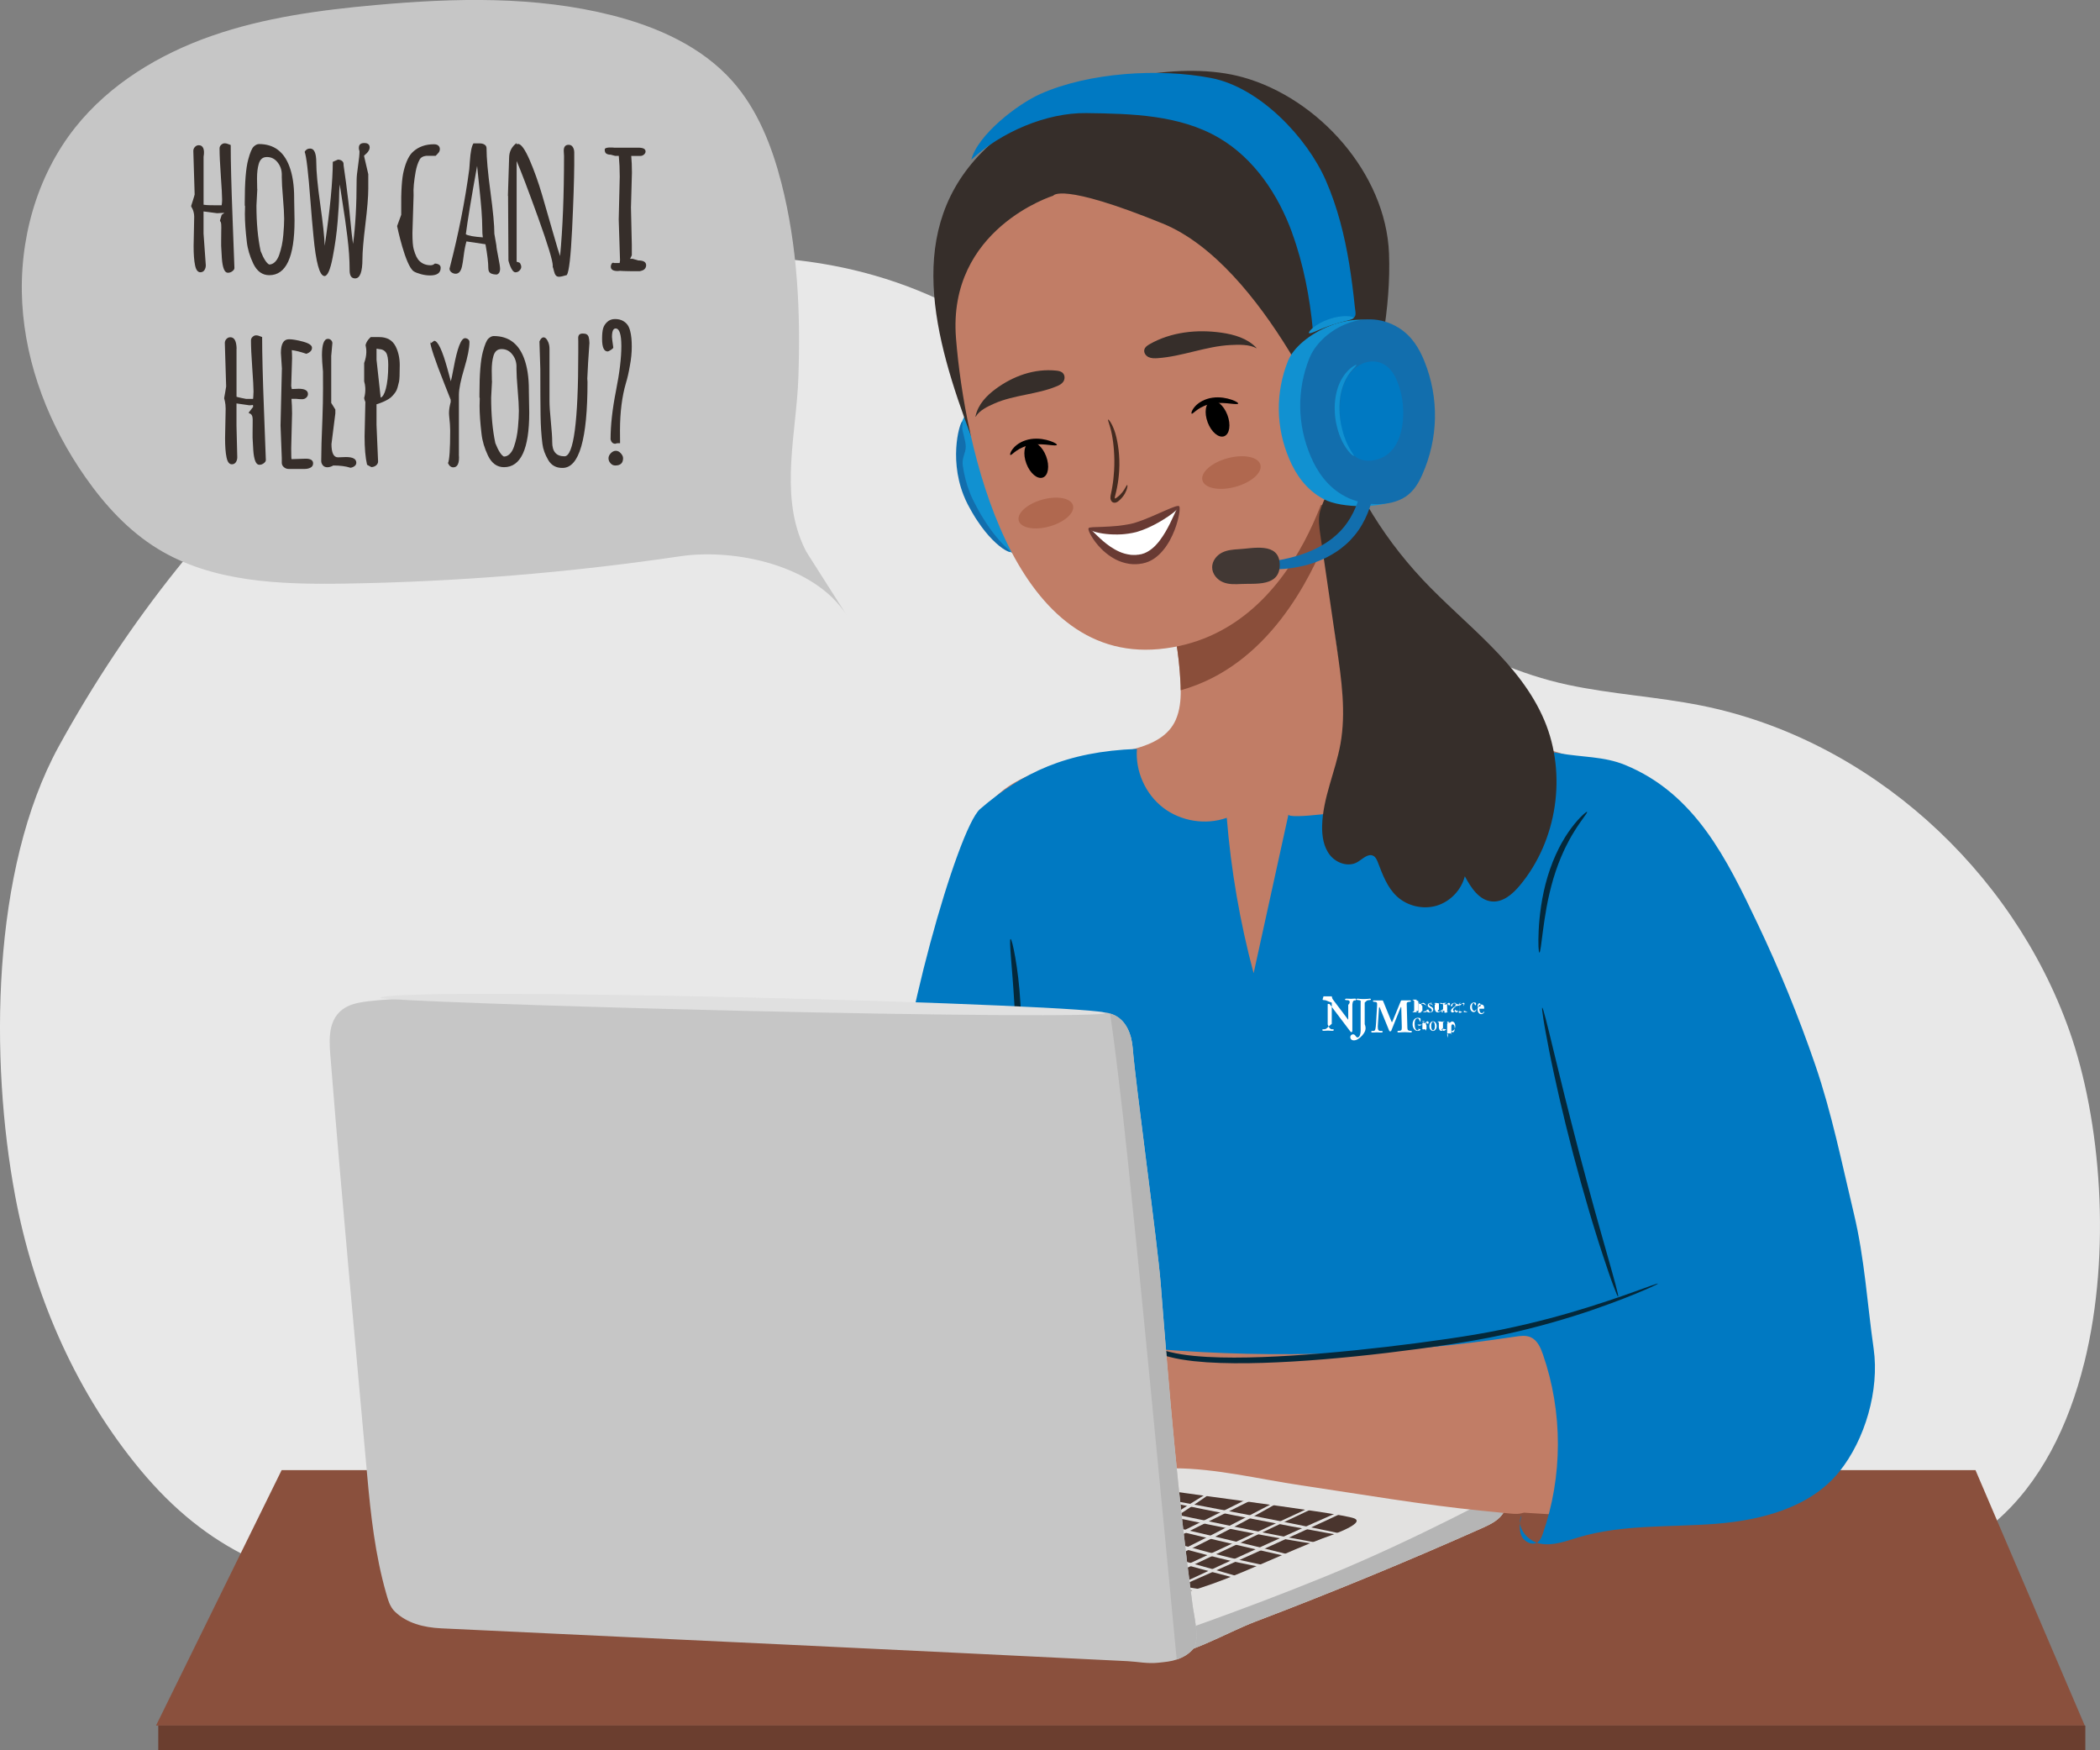 <?xml version="1.0" encoding="UTF-8"?>
<svg id="Layer_2" data-name="Layer 2" xmlns="http://www.w3.org/2000/svg" viewBox="0 0 510 425">
  <rect x="0" y="0" width="510" height="425" fill="#808080" stroke="none"/>
  <defs>
    <style>
      .cls-1 {
        fill: #452b20;
      }

      .cls-2 {
        fill: #fff;
      }

      .cls-3 {
        fill: #e2e1e0;
      }

      .cls-4 {
        fill: #8a503d;
      }

      .cls-5 {
        fill: #0079c2;
      }

      .cls-6 {
        fill: #423834;
      }

      .cls-7 {
        fill: #f2c48f;
      }

      .cls-8 {
        fill: #e0e0e0;
      }

      .cls-9 {
        fill: #8a4e3a;
      }

      .cls-10 {
        fill: #4a352e;
      }

      .cls-11 {
        fill: #5c3a2b;
      }

      .cls-12 {
        fill: #6b3e2f;
      }

      .cls-13 {
        fill: #04283a;
      }

      .cls-14 {
        fill: #1191d1;
      }

      .cls-15 {
        fill: #e8e8e8;
      }

      .cls-16 {
        fill: #b5b5b5;
      }

      .cls-17 {
        fill: #c6c6c6;
      }

      .cls-18 {
        fill: #126ead;
      }

      .cls-19 {
        fill: #693a33;
      }

      .cls-20 {
        fill: #c17d66;
      }

      .cls-21 {
        fill: #b0684f;
      }

      .cls-22 {
        fill: #362e2a;
      }
    </style>
  </defs>
  <g id="Layer_2-2" data-name="Layer 2">
    <g>
      <path class="cls-15" d="m506.19,330.88c6.68-27.02,3.99-59-3.59-80.5-13.85-39.27-48.67-70.92-89.49-79.07-10.71-2.14-21.7-2.74-32.38-5.03-23.32-4.99-42.69-19.83-63-31.26-26.58-14.96-50-36.85-75.22-54.03-50.19-34.19-120.16-17.48-163.51,19.79-26.4,22.7-47.98,49.98-64.71,80.42C-2.14,211.12-2.48,257.45,3.68,290.38c4.37,23.37,14.02,46.03,28.89,64.67,16.1,20.2,34.15,28.86,59.79,31.47,20.1,2.05,39.27,7.24,59.26,10.96,46.53,8.65,94.05,11.4,141.31,9.7,29.04-1.05,58.02-3.77,86.79-7.82,37.45-5.27,74.67-3.72,105-29.94,10.77-9.31,17.65-23.12,21.46-38.55Z"/>
      <polygon class="cls-4" points="506.3 419 37.89 419 68.4 356.97 479.76 356.97 506.3 419"/>
      <g>
        <path class="cls-14" d="m233.06,104.34c-1.23,8.09.83,16.32,5.81,23.32,2.43,3.41,5.74,6.66,10.49,8.19s14.81-.11,18.04-3.35c1.68-1.68-1.34-2.83-.94-4.87,1.82-9.33-.24-18.93-5.82-27.12-1.91-2.8-1.37-6.76-5.09-8.21-9.82-3.83-21.47,5.29-22.49,12.04Z"/>
        <path class="cls-7" d="m238.01,102.85c-1.23,8.09.83,16.32,5.81,23.32,2.43,3.41,5.74,6.66,10.49,8.19s11.17.85,14.4-2.39c1.68-1.68,2.3-3.79,2.7-5.83,1.82-9.33-.24-18.93-5.82-27.12-1.91-2.8-4.37-5.54-8.09-6.99-9.82-3.83-18.47,4.07-19.49,10.82Z"/>
      </g>
      <path class="cls-22" d="m253.32,26.12c13.12-6.92,33.79-11.46,48.52-7.36,18.37,5.11,34.72,23.36,35.49,42.75.52,13.27-2.36,27.17-5.99,39.87-1.32,4.63-4.56,20.54-10.69,21.76-.99.2-2.01.06-3.01-.09-4.35-.68-10.38-4.16-14.56-3.94-3.17.17-7.06,3.77-9.96,5.2-1.23.61-16.29,8.85-17.12,7.74-.74-.99-40.12-26.01-40.12-26.01-8.97-23.94-16.61-50.66,3.53-70,4.1-3.94,8.83-7.24,13.91-9.93Z"/>
      <path class="cls-20" d="m452.87,343.5c-10.21,39.08-115.89,19.83-115.89,19.83l-4.39-14.95c-.51.02-1.01.04-1.52.06-18.75.68-37.5,1.2-56.26,1.56-12.13.23-26,2.2-37.99.32-7-1.1-13-2.54-20.35-2.01-7.79.56-15.48,2.05-23.22,3.07-11.26,1.48-22.62,1.99-33.96,2.49-9.37.41-18.73.83-28.1,1.24,6.09-7.83,17.1-9.26,26.87-10.98,16.8-2.96,33.08-8.54,48.61-15.61,3.68-1.68,7.45-3.54,9.96-6.7,3.2-4.03,3.83-9.46,4.34-14.58,2.44-24.63,4.89-49.26,7.33-73.9,1.36-13.69,3.35-29.48,13.49-39.84,5.22-5.33,14.69-7.71,21.77-9.35,6.88-1.6,18.61-1.72,21.97-9.34.99-2.25,1.24-4.72,1.22-7.19,0-.73-.03-1.45-.07-2.17-.17-3.31-.53-6.61-1.09-9.87-.5-2.92-1.04-6.3.91-8.54.55-.64,1.27-1.11,1.99-1.56,8.06-4.95,14.68-12.27,21.64-18.73l1.61-1.49,9.78-9.09s.1,2.42.3,6.18c0,.13.02.27.02.4.08,1.56.18,3.32.29,5.23.05.78.09,1.57.14,2.39.61,9.81,1.56,22.24,2.79,28.86,2.22,11.99,17.31,16.43,17.31,16.43.04,0,38.62,4,51.49,14.21,12.87,10.21,69.24,114.56,59.03,153.64Z"/>
      <path class="cls-5" d="m312.92,197.73c-2.82,12.86-5.65,25.73-8.47,38.59-3.31-12.35-5.49-25-6.52-37.74-5.12,1.81-11.13.86-15.44-2.45-4.31-3.3-6.8-8.86-6.38-14.28-17.15.63-27.88,5.79-38.09,14.6-5.48,4.73-20.03,56.07-20.42,78.56-.04,2.56-.09,5.14.41,7.66.65,3.31,2.19,6.36,3.52,9.45,4.3,10.03,6.42,20.87,10.68,30.91,4.26,10.04,11.33,19.7,21.64,23.23,3.79-7.69,8.51-16.18,16.79-18.37,3.43-.91,7.05-.58,10.59-.29,28.89,2.34,58.05,1.32,86.71-3.03,1.27-.19,2.61-.38,3.78.13,1.63.71,2.42,2.52,3,4.2,4.85,13.99,4.83,29.61-.06,43.58-.25.71-.54,1.46-1.13,1.92-1.32,1.03-3.4.01-4.06-1.53-.65-1.54-.32-3.3.03-4.94-1.4,2.87,1.43,6.3,4.56,6.9s6.28-.64,9.34-1.55c10.7-3.18,22.12-2.4,33.25-3.27,11.13-.87,22.99-3.94,30.01-12.63,6.3-7.8,9.79-19.86,8.37-29.87-1.57-11.01-2.18-21.83-4.8-32.81-2.91-12.15-5.35-24.38-9.41-36.19-4.01-11.67-8.68-23.11-13.99-34.25-7.43-15.59-15.09-31.51-32.17-38.52-5.14-2.11-10.57-1.86-15.94-2.83-6.07-1.11-12.19-1.92-18.33-2.49-7.35-.69-9.31,1.11-14.4,6.25-4.36,4.4-9.69,7.74-15.58,9.67-1.39.46-17.81,2.8-17.5,1.39Z"/>
      <g>
        <path class="cls-13" d="m373.85,231.32c.1,0,.22-.51.36-1.43.14-.93.3-2.26.51-3.91.22-1.65.5-3.6.89-5.75.4-2.15.93-4.49,1.64-6.9.36-1.2.76-2.36,1.17-3.47.41-1.11.87-2.15,1.31-3.14.12-.25.23-.49.34-.73.11-.24.23-.47.35-.7.22-.46.47-.9.69-1.33.12-.21.24-.42.35-.62.12-.2.22-.4.34-.6.24-.38.45-.76.67-1.1.22-.35.43-.68.64-.99.21-.31.4-.6.59-.87.19-.27.36-.52.53-.75.17-.23.32-.44.45-.63.07-.1.13-.18.19-.27.06-.08.12-.16.17-.23.1-.15.19-.27.25-.38.13-.21.18-.34.15-.38-.04-.04-.16.02-.36.17-.1.07-.22.17-.36.29-.07.06-.14.12-.22.19-.08.07-.16.15-.24.23-.17.16-.36.35-.56.55-.2.21-.41.44-.63.69-.23.25-.45.53-.7.82-.25.29-.49.62-.74.95-.26.33-.51.71-.77,1.08-.14.19-.26.39-.39.59-.13.2-.27.41-.4.62-.25.43-.53.87-.78,1.33-.13.23-.26.47-.39.71-.13.24-.25.49-.38.74-.5,1-.99,2.08-1.44,3.21-.45,1.14-.86,2.33-1.24,3.57-.74,2.48-1.24,4.89-1.57,7.1-.33,2.21-.51,4.2-.59,5.88-.08,1.68-.09,3.04-.05,3.98.04.94.12,1.46.22,1.47Z"/>
        <path class="cls-13" d="m392.97,314.83c.2-.07-.89-3.98-2.68-10.29-.45-1.58-.93-3.31-1.46-5.16-.53-1.86-1.07-3.84-1.66-5.93-1.15-4.18-2.4-8.78-3.68-13.62-1.27-4.84-2.44-9.46-3.49-13.67-.52-2.11-1.02-4.1-1.47-5.98-.45-1.87-.88-3.62-1.27-5.21-1.54-6.38-2.51-10.33-2.72-10.28-.1.02.01,1.03.3,2.85.07.45.16.96.25,1.51.09.55.2,1.15.32,1.79.24,1.28.51,2.75.83,4.36.16.8.33,1.65.51,2.53.18.88.38,1.79.58,2.73.4,1.89.86,3.9,1.34,6.02.98,4.23,2.11,8.88,3.38,13.73,1.28,4.85,2.57,9.45,3.8,13.62.62,2.08,1.21,4.06,1.79,5.9.29.92.56,1.81.84,2.67.28.85.54,1.67.8,2.45.51,1.56.99,2.97,1.41,4.2.21.62.41,1.19.6,1.72.19.53.37,1,.53,1.44.65,1.73,1.05,2.66,1.14,2.63Z"/>
        <path class="cls-13" d="m247.05,259.32c.2.01.51-1.73.73-4.58.06-.71.09-1.49.14-2.33.02-.42.03-.85.04-1.3.01-.45.02-.91.02-1.38.02-1.89-.03-3.97-.16-6.15-.25-4.36-.76-8.27-1.25-11.08-.13-.7-.24-1.34-.36-1.89-.11-.56-.23-1.03-.32-1.42-.2-.78-.36-1.2-.46-1.18-.1.02-.14.46-.11,1.26,0,.4.04.89.07,1.45.03.56.08,1.21.14,1.91.22,2.83.56,6.73.81,11.04.13,2.15.22,4.21.27,6.08.02.47.03.92.04,1.37.01.44.02.87.03,1.29.02.83.03,1.61.05,2.32.05,2.83.11,4.6.32,4.61Z"/>
      </g>
      <path class="cls-9" d="m322.26,130.37c-3.97,9.76-14.09,31.26-35.52,37.24,0-.73-.03-1.45-.07-2.17-.17-3.31-.53-6.61-1.09-9.87-.5-2.92-1.04-6.3.91-8.54.55-.64,1.27-1.11,1.99-1.56,8.06-4.95,14.68-12.27,21.64-18.73l1.61-1.49,10.08-2.9c0,.13.02.27.02.4.08,1.56.18,3.32.29,5.23.05.78.09,1.57.15,2.39Z"/>
      <path class="cls-20" d="m255.78,47.52s-25.72,8.01-23.61,34.59c2.11,26.57,13.49,78.88,49.33,75.5s43.43-49.35,43.43-49.35c0,0-17.71-43.87-42.58-53.99-24.88-10.12-26.56-6.75-26.56-6.75Z"/>
      <ellipse cx="251.66" cy="111.7" rx="2.56" ry="4.56" transform="translate(-23.25 96.44) rotate(-20.76)"/>
      <path d="m245.39,110.47c.18.1.63-.44,1.49-1.03.43-.3.97-.61,1.6-.87.63-.26,1.36-.46,2.14-.58,1.58-.22,3.08-.07,4.18.05,1.1.12,1.81.18,1.87-.02.05-.18-.56-.58-1.66-.95-.55-.19-1.23-.36-2.01-.47-.78-.1-1.66-.13-2.58,0-.92.13-1.78.42-2.5.8-.72.38-1.3.84-1.71,1.3-.41.46-.67.89-.79,1.21-.03.08-.05.15-.07.22-.02.07-.02.12-.03.17,0,.1.01.16.05.18Z"/>
      <ellipse cx="295.69" cy="101.67" rx="2.56" ry="4.56" transform="translate(-16.84 111.4) rotate(-20.76)"/>
      <path d="m289.42,100.44c.18.1.63-.44,1.49-1.03.43-.3.97-.61,1.6-.87.63-.26,1.36-.46,2.14-.58,1.58-.22,3.08-.07,4.18.05,1.1.12,1.81.18,1.87-.02.05-.18-.56-.58-1.66-.95-.55-.19-1.23-.36-2.01-.47-.78-.1-1.66-.13-2.58,0-.92.13-1.78.42-2.5.8-.72.38-1.3.84-1.71,1.3-.41.46-.67.89-.79,1.21-.03.08-.05.15-.07.22-.02.07-.02.12-.03.17,0,.1.01.16.05.18Z"/>
      <path class="cls-1" d="m273.77,117.74c-.05-.01-.13.1-.25.3-.11.21-.28.51-.51.87-.24.36-.54.78-.96,1.2-.21.21-.44.42-.71.61-.07.05-.13.1-.2.15-.07.04-.14.1-.21.14h-.02s0,.02,0,.02h-.02s-.02.01-.03.01c-.02,0-.04,0-.06,0-.05-.02-.07-.08-.06-.12,0,0,0,0,0-.02,0-.01,0-.02,0-.04,0-.02,0-.05,0-.07,0-.05.01-.1.02-.16,0-.05.02-.11.04-.16.02-.07.04-.14.05-.21.07-.29.16-.59.22-.89.07-.31.14-.62.2-.94.13-.64.24-1.3.33-1.99.08-.69.16-1.39.2-2.12.11-1.79.04-3.5-.14-5.04-.18-1.54-.46-2.91-.79-4.05-.34-1.13-.75-2.01-1.09-2.57-.34-.57-.6-.83-.67-.79-.16.09.48,1.36.91,3.58.22,1.11.4,2.45.51,3.94.11,1.49.14,3.14.04,4.86-.04.7-.1,1.38-.17,2.04-.08.66-.16,1.31-.27,1.92-.05.31-.11.61-.16.91-.05.3-.12.59-.18.87-.02.07-.03.15-.05.22-.02.09-.03.18-.04.26s-.02.18-.02.27c0,.04,0,.09,0,.14,0,.02,0,.05,0,.07,0,.02,0,.06,0,.09.03.26.12.5.27.68.07.09.17.17.26.23.1.06.21.09.32.11.16.03.33,0,.49-.04.08-.03.16-.06.23-.1.04-.02.07-.04.11-.06l.05-.03.04-.02c.09-.07.16-.13.24-.19.08-.06.15-.13.22-.19.28-.26.53-.52.73-.78.42-.52.69-1.04.87-1.47.17-.44.26-.79.29-1.04.03-.25,0-.38-.04-.39Z"/>
      <ellipse class="cls-21" cx="254" cy="124.55" rx="6.84" ry="3.37" transform="translate(-24.31 73.84) rotate(-15.79)"/>
      <ellipse class="cls-21" cx="299.06" cy="114.73" rx="7.29" ry="3.6" transform="translate(-19.59 82.16) rotate(-15.15)"/>
      <path class="cls-22" d="m305.16,84.59c-1.66-1.01-4.42-.91-6.36-.81-5.98.31-11.69,2.78-17.66,3.19-.75.05-1.53.06-2.21-.26-.68-.32-1.2-1.08-1.02-1.81.15-.62.74-1.02,1.29-1.33,5.21-2.97,11.51-3.64,17.45-2.79,3.08.44,6.27,1.37,8.42,3.62l.09.19Z"/>
      <path class="cls-22" d="m236.96,101.22c.82-1.56,3-2.57,4.55-3.25,4.78-2.1,10.31-2.17,15.13-4.18.6-.25,1.21-.55,1.59-1.11.38-.56.44-1.44-.04-2.01-.4-.49-1.03-.61-1.61-.67-5.39-.58-10.57,1.33-14.79,4.45-2.19,1.62-4.23,3.71-4.87,6.57l.02.21Z"/>
      <g>
        <path class="cls-3" d="m240.59,361.86c2.74,5.26,7.24,9.4,12,12.93,2.07,1.53,4.21,2.99,6.01,4.83,1.65,1.69,2.97,3.66,4.42,5.53,3.34,4.31,7.17,15.3,12.59,16.87,1.32.38,2.68.55,4.09.54,8.24-.03,17.69-5.96,25.22-8.82,18.48-7.03,36.77-14.57,54.83-22.61,1.84-.82,3.76-1.7,5.01-3.28,1.26-1.58,1.6-4.08.22-5.55-.86-.91-2.16-1.23-3.39-1.5-38.93-8.71-78.19-17.47-118.08-18.18-.79-.01-1.61-.01-2.3.37-.67.38-1.11,1.07-1.46,1.76-2.68,5.29-1.92,11.85.82,17.11Z"/>
        <path class="cls-10" d="m268.27,389.32c-4.36-9.93-10.68-23.83-13.42-34.33,16.08-.6,4.58,1.07,19.77,5.52,3.67,1.08,50.74,6.74,54.26,8.18,3.08,1.26-6.82,4.54-7.68,4.86-4.45,1.68-8.8,3.6-13.15,5.49-7.12,3.09-14.29,6.18-21.84,8.07-2.41.61-16.55,5.33-17.93,2.21Z"/>
        <g>
          <g>
            <path class="cls-3" d="m265.6,375.41s.14-.13.44-.35c.3-.22.74-.53,1.33-.95,1.17-.82,2.9-2.02,5.12-3.54,2.23-1.52,4.94-3.37,8.07-5.51,3.17-2.15,6.77-4.59,10.71-7.27,5.14,1.35,10.77,2.83,16.78,4.41-9.65,4.81-20.41,10.17-31.76,15.82-2.19,1.09-4.36,2.17-6.5,3.23,2.53,1.29,5.01,2.57,7.45,3.81,8.3-3.87,16.08-7.49,23.08-10.75,7.06-3.27,13.33-6.18,18.56-8.6,5.23-2.41,9.42-4.33,12.31-5.64,1.44-.65,2.56-1.15,3.32-1.48.38-.17.67-.29.87-.37.2-.08.3-.11.3-.1s-.09.07-.27.17c-.19.1-.47.24-.84.43-.74.37-1.84.91-3.27,1.6-2.85,1.38-7.01,3.37-12.21,5.84-5.21,2.46-11.46,5.42-18.49,8.75-7.09,3.34-14.97,7.04-23.37,11-2.99-1.52-6.03-3.08-9.13-4.66,2.59-1.29,5.21-2.59,7.86-3.91,10.77-5.34,20.98-10.4,30.14-14.93-5.27-1.42-10.21-2.75-14.71-3.96-3.89,2.59-7.43,4.94-10.55,7.02-3.16,2.09-5.9,3.9-8.15,5.39-2.25,1.48-4.01,2.63-5.21,3.41-.6.39-1.06.68-1.38.87-.31.19-.48.28-.49.27Z"/>
            <path class="cls-3" d="m280.13,387.85c-.09-.19,12.46-6.07,28.03-13.13,15.57-7.06,28.26-12.62,28.35-12.43.09.19-12.46,6.07-28.03,13.13-15.57,7.06-28.26,12.62-28.35,12.43Z"/>
            <path class="cls-3" d="m276.91,373.48c-.12-.18,3.86-2.97,8.88-6.23,5.02-3.26,9.19-5.77,9.3-5.59s-3.86,2.97-8.88,6.23c-5.02,3.26-9.19,5.77-9.3,5.59Z"/>
            <g>
              <path class="cls-3" d="m245.35,361.1s.29-.02.83.03c.54.04,1.33.12,2.35.23.51.06,1.08.12,1.7.18.62.07,1.29.16,2.01.26,1.44.2,3.09.4,4.9.69.91.14,1.86.28,2.85.44.99.15,2.02.33,3.08.51,2.13.35,4.4.76,6.78,1.2,4.77.89,10,1.93,15.48,3.06,5.48,1.14,10.69,2.22,15.44,3.21,2.37.48,4.63.95,6.74,1.36,1.06.21,2.08.41,3.06.6.98.19,1.92.36,2.82.54,1.8.35,3.43.63,4.86.9.72.13,1.38.25,1.99.37.61.11,1.18.2,1.68.29,1.01.18,1.79.32,2.32.43s.81.18.8.2c0,.03-.29,0-.82-.05s-1.33-.15-2.35-.29c-.51-.07-1.07-.14-1.69-.23-.62-.09-1.29-.2-2.01-.3-1.44-.22-3.08-.47-4.89-.79-.9-.16-1.85-.32-2.84-.49-.98-.18-2.01-.37-3.07-.56-2.12-.38-4.38-.83-6.76-1.29-4.76-.94-9.98-2.02-15.45-3.15-5.48-1.14-10.7-2.2-15.45-3.12-2.38-.45-4.64-.89-6.76-1.27-1.06-.19-2.08-.39-3.07-.55-.99-.17-1.93-.33-2.83-.48-1.8-.32-3.44-.56-4.88-.8-.72-.11-1.39-.22-2-.32-.62-.09-1.18-.18-1.69-.25-1.01-.15-1.8-.28-2.33-.37-.53-.09-.81-.15-.81-.18Z"/>
              <path class="cls-3" d="m260.58,367.86c.01-.05.8.12,2.2.46,1.4.34,3.42.88,5.91,1.57,4.98,1.37,11.8,3.43,19.38,5.56,3.79,1.06,7.41,2,10.72,2.8,1.66.38,3.23.77,4.71,1.07.74.16,1.45.32,2.14.46.69.14,1.35.27,1.98.39,1.26.26,2.41.45,3.42.63.5.09.97.18,1.4.25.43.07.83.13,1.18.19,1.42.24,2.21.39,2.2.45s-.8,0-2.24-.15c-.36-.04-.76-.08-1.2-.13-.44-.05-.91-.12-1.42-.19-1.02-.15-2.18-.29-3.45-.52-.64-.11-1.3-.22-2-.34-.69-.12-1.41-.27-2.16-.42-1.49-.28-3.08-.64-4.75-1.01-3.33-.77-6.97-1.7-10.77-2.75-7.59-2.13-14.39-4.27-19.32-5.78-2.46-.76-4.45-1.38-5.84-1.8-1.38-.43-2.13-.7-2.12-.75Z"/>
              <path class="cls-3" d="m275.88,362.93c.04-.21,12.22,1.98,27.21,4.9,14.98,2.91,27.1,5.44,27.06,5.65s-12.22-1.98-27.21-4.9c-14.98-2.91-27.1-5.44-27.06-5.65Z"/>
              <path class="cls-3" d="m272.58,368.2c.05-.21,10.5,2.08,23.34,5.12,12.84,3.03,23.21,5.66,23.17,5.86-.05.21-10.5-2.08-23.34-5.12-12.84-3.03-23.21-5.66-23.17-5.86Z"/>
              <path class="cls-3" d="m267.38,373.92c.06-.2,8.84,2.04,19.62,5,10.78,2.97,19.47,5.54,19.41,5.74s-8.84-2.04-19.62-5c-10.78-2.97-19.47-5.54-19.41-5.74Z"/>
            </g>
          </g>
          <g>
            <path class="cls-3" d="m230.21,374.62s.27,0,.75.09c.49.08,1.21.22,2.13.41,1.85.38,4.51.92,7.8,1.59,3.29.68,7.22,1.46,11.57,2.32,4.36.85,9.16,1.76,14.2,2.67,5.05.91,9.86,1.74,14.24,2.48,4.38.73,8.33,1.37,11.65,1.89,3.32.52,6,.95,7.86,1.24.93.15,1.65.27,2.14.36.49.09.74.15.74.18,0,.03-.26.02-.76-.03-.49-.04-1.22-.12-2.15-.22-.93-.1-2.08-.24-3.4-.41-1.32-.17-2.83-.36-4.5-.59-3.33-.45-7.29-1.04-11.69-1.73-4.39-.7-9.21-1.51-14.26-2.42-5.05-.92-9.85-1.85-14.21-2.74-4.36-.89-8.27-1.74-11.55-2.48-1.64-.36-3.12-.72-4.42-1.02-1.3-.3-2.42-.58-3.33-.81-.91-.23-1.62-.41-2.1-.55-.48-.14-.73-.22-.72-.24Z"/>
            <path class="cls-3" d="m274.31,382.79s.53-.36,1.54-.88c1.01-.52,2.48-1.25,4.3-2.15,3.64-1.8,8.66-4.28,14.17-7.08,5.51-2.81,10.48-5.4,14.07-7.28,1.8-.94,3.26-1.7,4.27-2.21,1.01-.51,1.59-.77,1.61-.73.03.05-.5.4-1.47.99-.97.59-2.39,1.42-4.15,2.42-3.53,2-8.46,4.68-13.98,7.49-5.52,2.81-10.59,5.21-14.29,6.89-1.85.84-3.35,1.49-4.4,1.93-1.05.43-1.64.65-1.66.6Z"/>
          </g>
        </g>
        <path class="cls-16" d="m279.7,402.56c8.24-.03,17.69-5.96,25.22-8.82,18.48-7.03,36.77-14.57,54.83-22.61,1.84-.82,3.76-1.7,5.01-3.28,1.26-1.58,1.6-4.08.22-5.55,0,0-20.82,11.36-42.58,20.28-21.76,8.91-41.86,15.62-41.86,15.62l-.85,4.36Z"/>
      </g>
      <path class="cls-20" d="m339.52,327.23c.53,2.41,17.28,2.42,20.36,2.85,1.36.19,2.76.42,3.91,1.16,1.79,1.17,2.59,3.34,3.29,5.36,2.82,8.25,5.69,16.73,5.38,25.45-.07,1.94-.48,4.17-2.18,5.1-1.07.59-2.37.48-3.58.36-2.23-.22-4.45-.44-6.68-.66-14.8-1.47-29.29-4-44.03-6.18-10.02-1.48-20.71-4.14-30.88-4.14-4.73,0-22.19,5.03-36.69-1.78-14.5-6.81-20.42-15.69-21.9-23.68s31.07-10.95,61.84-1.18c1.82.58,4.66.07,6.54.08,5.06.04,10.11.02,15.17-.08,9.51-.18,20.29.3,29.45-2.65Z"/>
      <path class="cls-11" d="m227.49,327.87s-.03,0-.04.03c-.01.02,0,.06,0,.1.04.07.11.14.22.2.2.12.51.23.91.33.8.2,1.95.36,3.37.52,2.85.31,6.77.55,11.1.85,2.16.15,4.22.3,6.09.46,1.87.16,3.55.33,4.95.49,2.81.31,4.54.62,4.6.42.06-.19-1.61-.86-4.43-1.45-1.41-.3-3.09-.58-4.97-.81-1.88-.24-3.95-.43-6.13-.58-4.35-.3-8.29-.38-11.14-.42-1.42-.02-2.57-.03-3.36-.04-.39,0-.69-.02-.89-.04-.1,0-.16-.02-.2-.02-.02,0-.03,0-.05,0-.01,0-.02-.02-.04-.02Z"/>
      <path class="cls-11" d="m227.49,329.95s-.05.02-.08.07c-.03.05-.05.14-.06.26,0,.23.1.59.36.93.26.34.65.67,1.12.99.48.32,1.05.62,1.68.91,2.56,1.16,6.26,2.16,10.34,3.09,2.04.47,3.99.88,5.74,1.29.44.1.86.2,1.27.31.42.1.82.21,1.21.3.78.19,1.5.38,2.16.55,2.63.68,4.21,1.27,4.3,1.08.04-.09-.3-.37-.98-.75s-1.7-.85-3.01-1.33c-.65-.24-1.37-.49-2.14-.73-.39-.12-.78-.25-1.19-.38-.41-.13-.85-.26-1.29-.38-1.76-.49-3.71-.95-5.74-1.42-4.07-.93-7.75-1.76-10.29-2.62-1.27-.43-2.24-.88-2.78-1.32-.27-.22-.41-.43-.49-.59-.04-.08-.07-.15-.08-.2-.02-.05-.05-.08-.07-.08Z"/>
      <path class="cls-11" d="m226.51,331.51s-.05.02-.08.07c-.03.05-.07.13-.09.23-.05.21-.07.55.03.95.1.4.31.86.63,1.34.32.47.73.97,1.23,1.46,1,.99,2.31,2,3.84,3,1.53,1,3.26,1.99,5.12,2.94,3.73,1.91,7.23,3.34,9.8,4.26,2.58.92,4.22,1.33,4.28,1.16.06-.17-1.47-.89-3.94-2.02-2.47-1.14-5.88-2.68-9.55-4.57-1.84-.94-3.56-1.88-5.08-2.8-1.52-.92-2.84-1.82-3.86-2.66-.51-.42-.93-.84-1.28-1.22-.34-.39-.58-.75-.73-1.07-.16-.31-.22-.58-.25-.77-.02-.09-.03-.17-.04-.22-.01-.05-.03-.08-.05-.09Z"/>
      <g>
        <path class="cls-2" d="m286.05,123.22l.2.14c-.34,2.39-.59,3.8-1.49,6.04-.89,2.24-3.71,5.15-5.85,6.25-3.99,2.06-8.67.36-11.55-2.78-1.37-1.49-1.77-2.93-3.02-4.49,7.79,1.72,15.75.15,21.7-5.16Z"/>
        <path class="cls-19" d="m286.33,122.93c-.15-.03-.39.37-.74,1.1-.35.73-.82,1.8-1.45,3.08-.32.64-.68,1.32-1.09,2.03-.42.71-.89,1.44-1.44,2.16-.07.09-.14.18-.21.27-.07.09-.14.17-.22.26-.14.18-.3.34-.46.51-.08.09-.16.16-.24.25-.08.08-.16.16-.25.24-.09.08-.17.15-.26.23-.09.08-.17.16-.27.22-.72.57-1.53,1.04-2.42,1.26l-.16.04-.08.02h-.09c-.12.03-.24.05-.36.07l-.18.03h-.18c-.12.02-.24.04-.35.05-.12.01-.24,0-.35,0-.12,0-.23,0-.35,0-.12,0-.23-.02-.35-.02h-.17c-.06-.02-.11-.02-.17-.03-.91-.11-1.79-.36-2.59-.71-.8-.35-1.54-.78-2.21-1.23s-1.27-.93-1.8-1.38c-1.06-.91-1.87-1.75-2.45-2.31-.58-.57-.93-.87-1.06-.79-.13.08-.03.55.35,1.31.38.75,1.03,1.79,2.03,2.93.5.57,1.1,1.17,1.8,1.74.7.58,1.52,1.14,2.45,1.62.94.47,2.01.84,3.18,1.02.07.01.14.02.22.03l.22.02c.15.01.3.03.45.04.15,0,.3,0,.45,0,.15,0,.3,0,.46,0,.15-.01.31-.02.46-.03l.23-.02.23-.04c.15-.02.31-.05.46-.07l.12-.02.12-.03.24-.06.24-.06s.08-.02.12-.03l.11-.04c.15-.05.3-.11.46-.16.08-.03.15-.06.22-.09l.22-.1c.14-.07.29-.13.42-.21.13-.08.27-.16.4-.24.07-.04.13-.08.19-.12l.19-.13c.12-.09.25-.17.36-.27.11-.09.23-.19.34-.28.12-.09.22-.19.33-.29.11-.1.21-.2.31-.3.1-.1.19-.2.29-.31.09-.1.19-.2.28-.31.17-.21.35-.42.51-.63.08-.11.16-.21.24-.32.08-.11.15-.21.22-.32.58-.85,1.04-1.7,1.41-2.51.38-.81.67-1.58.91-2.29.47-1.42.72-2.61.82-3.44.09-.83.05-1.32-.1-1.35Z"/>
        <path class="cls-19" d="m264.37,128.29c-.08.3,1.18.9,3.32,1.24,1.07.17,2.36.28,3.81.25.18,0,.36-.01.55-.02.09,0,.19,0,.28-.01.09,0,.19-.01.28-.02.19-.02.38-.03.57-.05.19-.02.39-.05.58-.07.1-.01.2-.02.3-.04.1-.02.2-.03.3-.05.2-.03.4-.07.6-.1.21-.05.42-.1.63-.14.11-.02.21-.05.32-.07.1-.03.2-.06.31-.09,1.64-.49,3.07-1.16,4.33-1.82,1.26-.66,2.34-1.34,3.22-1.94,1.76-1.21,2.71-2.17,2.55-2.43-.17-.27-1.41.2-3.32,1.03-.96.42-2.09.92-3.34,1.46-1.25.53-2.63,1.1-4.07,1.53-.09.03-.18.05-.27.08-.09.02-.18.04-.26.06-.18.04-.35.09-.52.13-.18.04-.36.07-.54.1-.09.02-.18.04-.27.05-.09.01-.18.03-.27.04-.18.03-.36.06-.53.09-.18.02-.35.05-.52.07-.09.01-.17.02-.26.04-.09,0-.17.02-.26.03-.17.02-.34.04-.51.06-1.33.13-2.55.19-3.58.23-2.06.07-3.35.05-3.43.35Z"/>
      </g>
      <path class="cls-11" d="m248.28,354.8c.07-.17-1.4-.94-3.64-2.4-2.25-1.45-5.27-3.58-8.39-6.21-3.12-2.62-5.74-5.24-7.29-7.36-.39-.53-.7-1.03-.94-1.48-.24-.45-.4-.86-.49-1.2-.19-.68-.07-1.08-.16-1.12-.02,0-.05,0-.09.05-.04.04-.09.11-.12.21-.09.2-.15.52-.13.93.02.41.13.89.33,1.42.2.53.48,1.1.84,1.69,1.44,2.38,4.04,5.17,7.22,7.85,3.18,2.68,6.35,4.73,8.76,6,2.41,1.28,4.05,1.76,4.11,1.6Z"/>
      <path class="cls-13" d="m254.08,323.96c0,.13,2.12.11,5.92.5.24.02.48.05.73.07.25.03.51.06.77.09.53.07,1.08.13,1.65.21.58.08,1.18.17,1.8.26.16.02.31.05.47.07.16.03.32.05.48.08.32.05.65.11.99.16,2.68.45,5.71,1.04,9.04,1.81.42.1.84.2,1.26.29.42.1.85.21,1.29.31.43.11.87.22,1.31.33.22.06.44.12.67.17.21.06.42.11.64.17.21.09.41.18.62.27.23.08.46.17.69.26.23.07.47.15.71.23.24.07.48.13.72.2.96.26,1.95.46,2.96.64,1.01.17,2.04.31,3.08.43,1.05.11,2.11.2,3.19.28,2.16.14,4.38.21,6.65.23,4.55.04,9.32-.13,14.25-.42,4.93-.29,10.03-.72,15.24-1.25,5.21-.53,10.29-1.14,15.18-1.8,4.89-.66,9.6-1.36,14.08-2.15,1.12-.2,2.22-.42,3.31-.62,1.09-.21,2.15-.44,3.21-.66,1.05-.24,2.09-.46,3.1-.7.51-.12,1.01-.24,1.51-.36s1-.24,1.48-.36c3.92-.98,7.54-2.02,10.82-3.04,3.28-1.02,6.22-2.04,8.78-2.98,2.56-.93,4.75-1.8,6.52-2.52,1.77-.74,3.14-1.32,4.06-1.75.92-.42,1.39-.67,1.37-.72s-.53.11-1.48.44c-.95.34-2.35.84-4.15,1.49-1.81.64-4.01,1.43-6.59,2.28-2.58.86-5.52,1.8-8.81,2.76-3.28.96-6.9,1.93-10.81,2.85-.49.12-.98.23-1.48.34s-1,.23-1.51.34c-1.01.22-2.05.44-3.09.66-1.05.2-2.11.42-3.19.62-1.08.19-2.18.4-3.29.59-4.45.75-9.16,1.42-14.04,2.06-4.88.64-9.94,1.23-15.14,1.76s-10.27.96-15.18,1.27c-4.91.31-9.65.5-14.16.5-2.25,0-4.45-.05-6.58-.17-1.06-.06-2.11-.14-3.14-.24-1.03-.1-2.03-.22-3.01-.38-.98-.16-1.94-.34-2.86-.57-.23-.06-.46-.12-.68-.18-.22-.07-.45-.14-.67-.2-.22-.08-.43-.15-.65-.23-.23-.09-.45-.18-.68-.28-.24-.06-.48-.12-.71-.18-.23-.05-.45-.11-.67-.16-.45-.11-.89-.21-1.33-.31-.44-.1-.87-.2-1.3-.29-.43-.09-.86-.18-1.28-.27-3.36-.71-6.43-1.23-9.14-1.6-.34-.05-.67-.09-1-.13-.16-.02-.33-.04-.49-.07-.16-.02-.32-.04-.48-.05-.63-.07-1.24-.14-1.82-.2-.58-.05-1.14-.1-1.67-.14-.27-.02-.53-.05-.78-.06-.25-.01-.5-.03-.74-.04-.48-.02-.93-.05-1.36-.07-.43-.02-.83-.01-1.2-.02-.37,0-.71,0-1.02,0-.16,0-.31,0-.45,0s-.28.01-.4.02c-1.01.04-1.54.09-1.53.14Z"/>
      <g>
        <path class="cls-17" d="m80.36,257.86c2.67,33.53,5.81,66.92,8.82,100.44.86,9.6,1.92,19.18,4.58,28.51.46,1.6.88,3.31,2.15,4.53,2.91,2.79,6.92,3.84,11.24,4.05,55.11,2.57,112.25,5.29,166.66,7.97,2.55.13,4.85.67,7.59.37,1.65-.18,2.99-.29,4.36-.76,1.59-.54,2.92-1.31,3.99-2.55,1.85-2.14.06-8.61-.16-10.99-3.48-26.09-5.64-51.33-7.69-77.56-.77-9.86-6.09-48.36-6.82-57.41-.26-3.23-1.53-6.87-4.88-8.16-.2-.08-.41-.14-.6-.2-1.21-.38-2.69-.35-3.92-.43-.58-.04-1.39.05-2.02.04-39.79-.94-79.97-1.66-119.99-2.47-10.93-.22-21.82-.46-32.76-.67-7.13-.14-14.26-.29-21.33.54-1.36.16-2.74.36-4.02.79-.86.29-1.63.66-2.34,1.18-4.02,2.97-3.18,8.69-2.86,12.77Z"/>
        <path class="cls-16" d="m269.59,246.12c.76,4.98,1.74,12.75,3.12,24.72,2.8,24.43,10.43,104.48,13.06,132.12,1.55-.51,2.93-1.31,3.98-2.54,1.83-2.13.07-8.62-.17-10.98-3.46-26.1-5.66-51.32-7.68-77.56-.76-9.86-6.1-48.35-6.81-57.41-.25-3.23-1.54-6.86-4.89-8.15-.2-.08-.4-.14-.61-.2Z"/>
      </g>
      <path class="cls-22" d="m345.43,140.66c10.43,11.1,23.76,20.29,29.66,34.33,5.49,13.06,3.1,29.09-5.96,39.98-1.74,2.1-4.09,4.16-6.8,3.92-3.12-.27-5.1-3.36-6.59-6.12-.85,3.36-3.56,6.18-6.88,7.16-3.32.97-7.13.06-9.66-2.31-2.3-2.16-3.43-5.24-4.56-8.19-.24-.62-.52-1.29-1.11-1.61-1.29-.69-2.61.77-3.87,1.51-2.16,1.27-5.13.27-6.68-1.71-1.55-1.97-1.95-4.62-1.89-7.13.17-6.8,3.25-13.16,4.45-19.85,1.38-7.69.25-15.57-.87-23.3-1.34-9.14-2.67-18.28-4.01-27.42-.28-1.92-.56-3.89-.08-5.77.52-2.04,3.23-8.28,5.56-8.76,3.08-.64,4.51,4.92,5.84,7.2,3.78,6.51,8.3,12.57,13.45,18.06Z"/>
      <g>
        <path class="cls-14" d="m312.79,87.64c-3.07,7.73-2.96,16.14.32,23.83,1.59,3.74,4.09,7.47,8.4,9.75,4.31,2.28,14.56,2.31,18.47-.33,2.03-1.38-.66-2.99.21-4.93,3.94-8.86,4.14-18.61.55-27.55-1.23-3.06.22-6.85-3.1-8.89-8.75-5.37-22.29,1.68-24.85,8.13Z"/>
        <path class="cls-18" d="m317.99,86.98c-3.07,7.73-2.96,16.14.32,23.83,1.59,3.74,4.09,7.47,8.4,9.75,4.31,2.28,10.77,2.66,14.68.02,2.03-1.38,3.13-3.34,4-5.28,3.94-8.86,4.14-18.61.55-27.55-1.23-3.06-3.01-6.15-6.32-8.19-8.75-5.37-19.06.97-21.62,7.42Z"/>
      </g>
      <g>
        <path class="cls-18" d="m303.75,137.44c0,.22.77.46,2.2.63.71.08,1.59.15,2.61.17,1.02.02,2.19,0,3.48-.12,1.29-.11,2.71-.31,4.21-.66.09-.02.19-.04.28-.06.09-.02.19-.05.28-.07.19-.05.38-.1.58-.15.38-.11.78-.22,1.17-.35.79-.25,1.59-.56,2.4-.91.81-.35,1.62-.76,2.42-1.23.2-.12.4-.23.6-.36s.4-.26.6-.38c.39-.27.79-.54,1.17-.84.77-.6,1.53-1.25,2.23-1.99.7-.73,1.37-1.54,1.96-2.4,1.19-1.72,2.05-3.56,2.68-5.37.32-.91.57-1.81.79-2.69.22-.89.39-1.76.53-2.61.55-3.4.64-6.49.5-9.06-.14-2.58-.51-4.63-.87-6.02-.18-.69-.36-1.23-.53-1.58-.16-.35-.3-.53-.41-.51-.23.04-.3.84-.33,2.24-.03,1.4-.03,3.41-.18,5.86-.08,1.23-.2,2.57-.38,3.99-.02.18-.05.36-.07.54-.03.18-.05.36-.08.55-.05.37-.12.74-.18,1.12-.06.38-.14.76-.2,1.14-.08.38-.15.77-.24,1.16-.17.78-.36,1.58-.59,2.37-.23.8-.48,1.6-.78,2.39-.6,1.59-1.36,3.16-2.36,4.6-.5.72-1.04,1.39-1.62,2.01-.58.62-1.21,1.19-1.86,1.71-.32.27-.66.51-.99.75-.17.12-.34.23-.51.35-.17.12-.34.22-.51.33-.69.43-1.38.83-2.08,1.17-.7.35-1.4.66-2.09.93-.34.14-.69.26-1.03.39-.17.06-.34.12-.51.17-.09.03-.17.06-.25.09-.09.03-.17.05-.25.08-1.35.42-2.64.74-3.84.99-1.2.25-2.3.43-3.27.58-.98.15-1.82.28-2.51.39-1.39.22-2.17.42-2.17.65Z"/>
        <path class="cls-6" d="m300.88,133.35c-1.4.09-2.84.19-4.12.84-1.28.65-2.37,1.99-2.38,3.53-.01,1.66,1.23,3.07,2.64,3.65,1.41.58,2.97.51,4.48.43,3.33-.17,9.44.74,9.29-4.8-.15-5.46-6.66-3.81-9.91-3.65Z"/>
      </g>
      <path class="cls-5" d="m313.84,56.63c-3.39-9.35-9.25-18.16-17.84-23.17-9.55-5.57-21.16-5.86-32.22-6-9.67-.12-20.69,4.63-27.89,11.31,1.54-6,11.16-13.47,16.82-15.98,11.79-5.22,28.82-6.28,41.45-3.84,11.73,2.26,23.27,14.41,27.85,24.92,2.81,6.44,4.52,13.3,5.66,20.22.56,3.43.99,6.88,1.35,10.34.19,1.78.63,2.61-1.19,3.17-1.51.47-3.18.45-4.72.82-1.5.36-2.95.97-4.26,1.79-.74-7.94-2.3-16.09-5.03-23.59Z"/>
      <path class="cls-5" d="m327.25,108.6c1.25,2.3,3.31,3.8,6.68,3.1,7.18-1.5,7.68-11.39,6.16-16.84-.48-1.72-1.11-3.44-2.22-4.84-2.26-2.86-5.95-2.91-8.68-.68-3.26,2.66-4.01,7.38-3.78,11.33.14,2.5.59,5.62,1.85,7.94Z"/>
      <path class="cls-14" d="m328.73,77.18c0-.21-.67-.4-1.76-.42-.14,0-.28,0-.43,0-.15,0-.3.02-.46.03-.32.02-.66.07-1.02.12-.71.12-1.48.3-2.27.57-.79.27-1.51.6-2.15.94-.31.18-.61.34-.88.52-.13.09-.26.17-.38.26-.12.09-.23.17-.34.26-.86.67-1.27,1.23-1.14,1.4.13.18.76-.05,1.71-.45.12-.05.24-.1.37-.16.13-.05.26-.11.4-.17.27-.12.57-.24.88-.36.62-.25,1.31-.51,2.04-.76.73-.24,1.43-.45,2.08-.64.32-.09.63-.18.92-.25.14-.04.29-.08.42-.11.14-.03.27-.07.39-.1.99-.26,1.63-.46,1.63-.68Z"/>
      <path class="cls-14" d="m328.8,110.73c.13-.13-.81-1.13-1.69-3.12-.05-.12-.11-.25-.17-.38-.05-.13-.11-.27-.16-.4-.12-.27-.21-.57-.32-.86-.2-.6-.4-1.25-.56-1.95-.09-.35-.15-.71-.23-1.07-.06-.37-.13-.74-.18-1.13-.06-.38-.09-.78-.13-1.18-.02-.4-.05-.81-.05-1.22-.02-.41,0-.82.01-1.22.01-.2.03-.4.04-.59,0-.2.04-.39.06-.58.01-.1.02-.19.03-.29.01-.09.03-.19.04-.28.03-.19.06-.37.09-.56.08-.36.14-.72.24-1.06.05-.17.08-.34.14-.51.05-.16.1-.33.15-.48.05-.16.11-.31.17-.46.06-.15.11-.3.18-.45.06-.14.13-.28.19-.42.03-.07.06-.14.09-.2.04-.07.07-.13.1-.19.07-.13.13-.26.2-.38.06-.12.14-.24.21-.35.07-.11.14-.23.2-.33.07-.11.15-.2.22-.3.07-.1.14-.2.2-.29.07-.09.14-.17.21-.26.07-.08.13-.16.2-.24.06-.08.12-.15.19-.22.13-.13.24-.26.34-.38.1-.12.2-.21.28-.3.08-.09.15-.16.2-.23.11-.13.15-.21.13-.25-.02-.03-.11-.01-.27.06-.08.04-.17.08-.28.14-.11.06-.23.13-.36.22-.13.09-.27.2-.43.32-.08.06-.16.13-.23.2-.08.07-.16.15-.24.22-.08.08-.17.16-.26.25-.08.09-.17.18-.25.28-.09.1-.18.2-.27.3-.08.11-.17.22-.26.34-.09.12-.18.23-.26.36-.08.13-.16.26-.25.39-.04.07-.09.13-.13.2-.04.07-.08.14-.12.21-.08.15-.16.29-.24.44s-.14.31-.22.47c-.07.16-.15.32-.21.49-.06.17-.13.34-.19.52-.07.17-.11.36-.17.54-.12.36-.2.75-.29,1.13-.04.2-.07.39-.11.59-.02.1-.04.2-.05.3-.01.1-.03.2-.04.31-.02.21-.06.41-.07.62-.02.21-.03.42-.05.63-.02.43-.04.86-.02,1.29,0,.44.04.87.06,1.29.05.42.08.84.15,1.24.05.41.14.8.22,1.19.09.38.17.76.28,1.12.2.73.45,1.4.7,2.02.14.31.26.61.4.88.07.14.14.28.21.41.07.13.14.26.22.38.57.99,1.16,1.72,1.61,2.17.12.11.21.21.31.29.1.08.18.14.25.19.14.1.23.13.25.1Z"/>
      <path class="cls-8" d="m92.4,242.27c0,.06.16.11.47.15.15.02.34.04.56.06.22.02.48.04.77.07,1.17.09,2.9.19,5.12.31,4.45.23,10.89.49,18.84.78,15.91.58,37.9,1.24,62.2,1.81,24.3.57,46.29.93,62.22,1.03,7.96.05,14.41.04,18.87-.04,4.46-.08,6.92-.24,6.93-.46,0-.23-2.45-.51-6.9-.82s-10.88-.65-18.84-1c-15.91-.7-37.91-1.43-62.2-1.99-24.3-.57-46.3-.86-62.23-.85-7.97,0-14.42.09-18.88.26-2.23.08-3.96.19-5.14.31-.29.03-.55.05-.78.09-.22.04-.41.07-.56.11-.3.07-.45.13-.44.19Z"/>
      <rect class="cls-12" x="38.44" y="419" width="468" height="6"/>
      <path class="cls-18" d="m245.4,134.01c.05-.1-.34-.41-.98-1.02-.65-.6-1.55-1.52-2.55-2.75-1-1.22-2.11-2.76-3.2-4.56-.14-.22-.27-.45-.42-.68-.13-.24-.27-.47-.4-.71-.14-.24-.27-.48-.41-.73-.14-.24-.26-.5-.4-.75-.13-.25-.27-.51-.4-.77-.07-.13-.14-.26-.2-.39s-.13-.26-.19-.39c-.06-.13-.13-.26-.19-.39-.06-.13-.12-.27-.18-.4-.12-.27-.24-.54-.34-.82-.88-2.22-1.41-4.46-1.71-6.52-.29-2.06.69-3.03.71-4.62.02-1.59-.92-3.8-.85-4.7.07-.9.1-1.4,0-1.43-.11-.03-.35.43-.62,1.31-.27.88-.56,2.19-.73,3.83-.17,1.64-.23,3.62,0,5.8.22,2.18.74,4.57,1.68,6.94.11.3.24.59.37.88.06.14.13.29.19.43.07.14.14.28.21.42s.14.28.2.42.14.27.21.4c.14.26.29.53.43.78.14.26.28.52.43.77.15.25.3.5.44.74s.29.48.44.72c.15.23.31.46.46.69,1.2,1.82,2.45,3.35,3.61,4.52,1.16,1.18,2.23,2.01,3.03,2.48.8.48,1.32.62,1.37.51Z"/>
      <g>
        <g>
          <path class="cls-2" d="m322.49,243.77s-.05.06-.05.14v4.84s.39,1.18,1,1.18c.05,0,.11-.01.19-.01.2,0,.29.05.29.17,0,.14-.13.21-.4.21-.29,0-.65-.05-1.05-.05-.37,0-.69.05-.96.05s-.38-.07-.38-.21c0-.12.09-.17.28-.16h.13c.63,0,.68-.34,1.89-1.33v-5.14c-1.2-.41-1.24-.52-1.57-.58-.41-.07-.65.01-.65-.21,0-.11.22-.74.22-.74h2s.13.58.22.69l4.07,5.39s.02.01.04.01c.02,0,.05-.06-.33-.14v-3.88c.38-.37.38-.64.33-.84-.06-.26-.34-.31-.84-.31-.16,0-.27-.07-.27-.17,0-.11.12-.19.39-.19.3,0,.66.04,1.05.04s.72-.05.94-.05.34.09.34.2c0,.12-.06.16-.2.25h-.18c-.56-.09-.56,1.16-.56,1.16v6.23c0,.16-.11.31-.24.31-.09,0-.17-.06-.27-.2l-5.02-6.64s-.02-.01-.04-.01"/>
          <path class="cls-2" d="m330.88,251.37c-.73.83-1.44,1.25-2.07,1.25-.54,0-.88-.31-.88-.8,0-.37.3-.67.69-.67.17,0,.35.09.51.28.17.2.27.48.55.48.5,0,.83-.78.76-2.29v-6.17c.07-.43.02-.52-.33-.58-.4-.07-.65.01-.65-.21,0-.1.09-.17.23-.17s.63.1,1.5.1,1.36-.1,1.51-.1.23.07.23.17c0,.22-.24.14-.65.21-.35.06-.4.15-.85.58v5.24c.45,1.07.14,1.88-.57,2.68"/>
        </g>
        <path class="cls-2" d="m334.99,244.52s-.07.07-.09.24l-.25,3.79c-.04.35-.04.58-.04.69,0,.79.12,1.1.69,1.1.06,0,.12-.01.2-.01.2,0,.3.06.3.19s-.14.2-.41.2-.6-.04-1.05-.04c-.39,0-.72.04-.96.04s-.37-.06-.37-.2c0-.11.07-.19.23-.19.14,0,.22.01.27.01.56,0,.57-.53.68-1.98l.25-4.24v-.25c0-.41-.05-.52-.38-.58-.39-.07-.63.01-.63-.21,0-.11.07-.16.21-.16h2.02c.11,0,.18.01.22.11l2.04,5c.04.1.09.15.12.15.05,0,.09-.04.12-.14l2.02-4.92c.06-.14.09-.21.25-.21h2c.15,0,.22.05.22.16,0,.27-.37.12-.75.25-.21.07-.27.16-.27.51,0,.09.01.17.01.28l.15,5.42c.04.51.05.66.52.76.31.06.58-.02.58.21,0,.12-.11.2-.32.2-.3,0-.77-.07-1.41-.07-.69,0-1.17.07-1.47.07-.21,0-.32-.07-.32-.2,0-.11.09-.19.23-.19.72,0,.83-.14.83-.76v-.31l-.12-4.58c0-.09-.04-.14-.07-.14s-.05.05-.09.12l-2.26,5.61c-.05.11-.15.19-.25.19-.14,0-.22-.06-.26-.15l-2.3-5.63c-.04-.1-.07-.16-.11-.16"/>
        <path class="cls-2" d="m343.9,245.63c.09.03.19.02.19.1,0,.03-.03.05-.09.05-.04,0-.17,0-.39,0-.19,0-.33.01-.42.01-.09,0-.14-.01-.14-.07s.07-.04.14-.07c.14-.04.14-.13.25-.27v-2.3c-.11-.11-.11-.18-.19-.21-.08-.03-.19,0-.19-.09,0-.04.03-.05.1-.05.03,0,.17,0,.41,0,.14,0,.28,0,.41,0,.09,0,.13.02.13.06,0,.05-.05.06-.15.07-.14.02-.14.06.49.21v2.34c-.63.12-.62.2-.54.22"/>
        <path class="cls-2" d="m344.6,243.92s-.01-.03-.08-.05c-.07-.01-.12,0-.12-.04,0-.05.08-.08.23-.16.19-.1.26-.18.29-.18.02,0-.48.06-.48.06v.18s.52.06.52.07c0,.01.01.03.02.03.02,0,.07-.05.16-.12.16-.13.31-.2.5-.2.44,0,.81.79.81.79v1.08s-.21.22-.12.26c.07.03.17,0,.17.07,0,.05-.06.06-.19.06-.07,0-.16,0-.27,0-.08,0-.14,0-.18,0-.03,0-.09,0-.17,0-.05,0-.08,0-.08-.04,0-.08.08-.05.13-.08.07-.04.7-.25.7-.25v-1.18s-.72-.5-.99-.5c-.31,0-.45.18-.01.57v1.18c-.44.13-.41.18-.34.2.07.01.13,0,.13.05,0,.04-.02.06-.07.06-.02,0-.33.14-.33.14h-.35s-.1-.16-.1-.2c0-.05.04-.05.13-.08.06-.02.09-.1-.06-.22v-1.5h.16Z"/>
        <path class="cls-2" d="m347.97,243.92c0,.13,0,.17-.07.17-.08,0-.09-.09-.14-.2-.08-.18-.18-.27-.34-.27-.21,0-.36.15-.36.33,0,.06.02.12.05.17.11.17.38.25.64.43.22.15.33.35.33.59,0,.42-.32.71-.82.71-.41,0-.51-.06-.82-.26v-.32c.3-.12.3-.17.37-.17.06,0,.09.04.12.12.12.3.19.51.46.51.21,0,.35-.15.35-.4,0-.16-.05-.29-.18-.4-.14-.13-.4-.22-.64-.4-.12-.09-.19-.23-.19-.39,0-.35.3-.63.76-.63.32,0,.47.04-.07.15v.27h.53Z"/>
        <path class="cls-2" d="m348.6,243.92c0-.13,0-.2-.09-.24-.07-.03-.17,0-.17-.07,0-.05.05-.07.18-.07.04,0,.1,0,.16,0,.03,0,.1,0,.22,0,.08,0,.12.03.55.11v1.47c-.43.34-.34.5-.07.5.31,0,1.07-.57,1.07-.57v-1.19s-.64-.18-.72-.2c-.07-.01-.12,0-.12-.05,0-.04.02-.07.07-.07.04,0,.08,0,.13,0,.09,0,.19,0,.29,0,.11,0,.35.13.35.13v1.65s-.2.13-.13.14c.07.01.12,0,.12.04,0,.05-.09.08-.24.16-.19.1-.26.18-.29.18-.02,0,.53-.06.53-.06v-.24s-.59-.02-.6-.02c-.02,0-.07.05-.16.12-.16.13-.31.19-.5.19-.44,0-.59-.26-.75-.79v-1.13h.16Z"/>
        <path class="cls-2" d="m350.94,243.92s-.02-.03-.08-.05c-.07-.01-.12,0-.12-.04,0-.05.09-.08.24-.16.19-.1.26-.18.29-.18.02,0-.81.06-.81.06v.34s.87.02.88.02c.04,0,.07-.07.16-.18.12-.15.24-.22.37-.22.18,0,.28.11.28.32,0,.18-.09.28-.22.28s-.18-.05-.2-.17c-.02-.06,0-.13-.07-.13-.17,0-.3.26-.2.72v.92c-.1.13-.08.18,0,.2.07.01.12,0,.12.05,0,.04-.02.06-.07.06-.02,0-.33.14-.33.14h-.35s-.1-.16-.1-.2c0-.05.05-.05.13-.08.06-.02.09-.1-.4-.22v-1.5h.49Z"/>
        <path class="cls-2" d="m354.44,243.97c-1.12-.24-1.15-.35-1.31-.35s-.31.13-.36.35c-.05.22-.06.4-.29.4-.09,0-.13-.05-.13-.16,0-.13.07-.27.23-.42.19-.18.43-.28.68-.28.41,0,.49.14.19.5v1.17c.3.24.31.34.44.34s.13-.16.19-.16c.03,0,.04.02.04.07,0,.18-.19.4-.41.4-.12,0-.23-.05-.26-.13-.07-.14-.09-.21-.13-.21-.06,0-.1.08-.2.18-.12.12-.24.18-.38.18-.22,0-.37-.16-.37-.4,0-.37.3-.6.81-.97.15-.11.15-.16,1.27-.35v-.16h0Zm-1.07.57c-.06,0-.14.09-.27.23-.15.16-.23.34-.23.47,0,.16.1.27.24.27.21,0,.34-.22.34-.63v-.13c0-.14-.01-.21-.07-.21"/>
        <path class="cls-2" d="m354.44,243.92s-.02-.03-.08-.05c-.07-.01-.12,0-.12-.04,0-.05.08-.08.23-.16.19-.1.26-.18.29-.18.02,0-.32.06-.32.06v.18s.36.06.36.07c0,.01.01.03.02.03.02,0,.07-.05.16-.12.16-.13.31-.2.49-.2.44,0-.04.79-.04.79v1.08s.63.22.72.26c.07.03.17,0,.17.07,0,.05-.06.06-.19.06-.07,0-.16,0-.26,0-.08,0-.14,0-.18,0-.03,0-.09,0-.17,0-.05,0-.08,0-.08-.04,0-.08.08-.05.13-.08.07-.04-.14-.25-.14-.25v-1.18s.12-.5-.14-.5c-.31,0-.45.18-.86.57v1.18c.4.13.43.18.51.2.07.01.13,0,.13.05,0,.04-.02.06-.07.06-.02,0-.33.14-.33.14h-.35s-.1-.16-.1-.2c0-.05.04-.05.13-.08.06-.02.09-.1.1-.22v-1.5h0Z"/>
        <path class="cls-2" d="m358.45,243.92c0,.14,0,.18-.09.18s-.15-.06-.21-.19c-.09-.21-.13-.35-.29-.35-.19,0-.4.35-.4.85,0,.66.29,1.06.58,1.06.11,0,.21-.06.3-.16.07-.09.08-.2.15-.2.03,0,.05.02.05.07s-.03.15-.1.25c-.15.21-.32.32-.55.32-.47,0-.87-.5-.87-1.17s.42-1.16.95-1.16c.23,0,.4.05.46.1.03.02.03.09.03.18v.21h0Z"/>
        <path class="cls-2" d="m359.44,244.92c-.14,0-.16.01-.16.16,0,.57.24.92.58.92.16,0,.29-.06.4-.18.08-.09.08-.2.15-.2.03,0,.05.02.05.06,0,.22-.31.57-.75.57-.49,0-.87-.47-.87-1.12,0-.73.39-1.22.92-1.22.42,0,.69.31.69.84,0,.17,0,.19-.2.19h-.81Zm-.46-1.11c-.11.18-.16.38-.16.49,0,.09.05.12.2.12.47,0,.57-.04.57-.31,0-.32-.13-.51-.3-.51-.12,0-.22.07-.31.21"/>
        <path class="cls-2" d="m345.02,250.02c-.11.16-.41.31-.73.31-.35,0-.62-.15-.86-.45s-.37-.69-.37-1.16c0-.95.53-1.58,1.26-1.58.34,0,.59.09.64.16.02.02.03.08.03.18v.36c0,.08.01.12.01.12,0,.05-.02.08-.08.08-.11,0-.14-.12-.21-.31-.11-.32-.22-.45-.46-.45-.42,0-.7.46-.7,1.31,0,1.04.3,1.6.72,1.6.23,0,.3-.13.15-.41v-.65c.15-.11.15-.18.07-.2-.11-.02-.21,0-.21-.08,0-.05.06-.06.18-.06.07,0,.19,0,.37,0,.21,0,.33-.01.35-.01.06,0,.09.02.09.06,0,.07-.05.06-.12.08-.1.02-.12.07-.73.21v.67c.62.1.6.18.57.22"/>
        <path class="cls-2" d="m345.75,247.92c0,.47-.01.45-.08.43-.07-.01-.12,0-.12-.04,0-.05.09-.08.24-.16.19-.1.26-.18.29-.18.02,0-.63.06-.63.06v.34s.68.02.69.02c.04,0,.07-.07.16-.18.12-.15.24-.22.37-.22.18,0,.28.11.28.32,0,.18-.09.28-.22.28s-.18-.05-.2-.17c-.02-.06,0-.13-.07-.13-.17,0-.3.26-.02.72v.92c-.29.13-.26.18-.19.2.07.01.12,0,.12.05,0,.04-.02.06-.07.06-.02,0-.33-.34-.33-.34h-.35s-.1.32-.1.28c0-.05.05-.05.13-.08.06-.02.09-.1-.21-.22v-1.98h.31Z"/>
        <path class="cls-2" d="m348.01,247.99c.48,0,.9.47.9,1.17,0,.34-.09.62-.28.85-.18.21-.4.33-.6.33s-.41-.1-.59-.29c-.22-.22-.31-.51-.31-.89,0-.68.43-1.17.89-1.17m.46,1.18c0-.68-.21-1.07-.46-1.07s-.44.37-.44,1.04.2,1.04.45,1.04.45-.37.45-1.01"/>
        <path class="cls-2" d="m349.44,248.43c-.05-.16-.05-.22-.15-.27-.07-.03-.17,0-.17-.07,0-.05.05-.07.18-.07.04,0,.1,0,.16,0,.03,0,.1,0,.22,0,.08,0,.76.11.76.11v1.47s-.55.5-.28.5c.31,0,.28-.57.28-.57v-1.19s.15-.18.07-.2c-.07-.01-.12,0-.12-.05,0-.04.02-.07.07-.07.03,0,.08,0,.13,0,.09,0,.19,0,.29,0,.11,0-.44.13-.44.13v1.65s.59.13.66.14c.07.01.12,0,.12.04,0,.05-.09.08-.24.16-.19.1-.26.18-.29.18-.02,0-.25-.06-.25-.06v-.24s.2-.02.19-.02c-.02,0-.07.05-.16.12-.16.13-.31.19-.5.19-.44,0-.54-.79-.54-.79v-1.1Z"/>
        <path class="cls-2" d="m352.25,250.81c.14.02.21,0,.21.06,0,.04-.02.06-.07.06-.03,0-.19,0-.46,0h-.39s-.1.39-.1.34c0-.04.03-.06.09.66h.03c.12-.71.16-.79-.11-.95v-2.43c.27-.1.26-.13.19-.14-.1-.01-.17,0-.17-.07,0-.05.09-.05.23-.11.22-.1.3-.21.35-.21.02,0-.6.06-.6.06v.16s.63.1.66.1c.02,0,.06-.04.16-.12.13-.11.23-.19.4-.19.39,0,.75.44.75,1.12,0,.71-.42,1.2-.85,1.2-.15,0-.11-.14-.11-.14v.76c0,.19,0,.25.14.27m-.14-1.29c0,.49.09.72.34.72.28,0,.49-.34.49-.97s-.2-.96-.49-.96c-.25,0-.33.18-.33.54v.67h0Z"/>
      </g>
      <path class="cls-17" d="m194.88,132.05c.41.94.89,1.86,1.46,2.75,3.09,4.86,6.18,9.71,9.27,14.57-7.77-12.21-27.29-16.24-40.41-14.3-27.04,4-54.33,6.22-81.66,6.64-15.56.24-31.99-.33-45.26-8.47-7.06-4.33-12.78-10.57-17.53-17.35-8.72-12.43-14.49-27.11-15.35-42.27-.85-15.16,3.42-30.77,12.86-42.66,8.4-10.57,20.44-17.82,33.18-22.26,12.75-4.44,26.25-6.26,39.69-7.47,19.22-1.73,38.85-2.25,57.56,2.5,10.93,2.78,21.74,7.58,29.22,16.02,6.1,6.89,9.56,15.74,11.85,24.65,3.96,15.42,4.69,31.44,4.13,47.29-.46,13.26-4.47,27.75,1,40.34Z"/>
      <g>
        <path class="cls-22" d="m49.44,38.02v11.69c.7.15,2.7.13,2.7.13h1.69s.11-.54.11-1.41-.1-2.78-.31-5.73-.31-5.17-.31-6.67c0-.35.14-.64.41-.88.27-.24.53-.35.78-.35s.44.02.59.07c.15.05.32.11.5.18s.33.13.43.16c0,4.06.15,9.98.45,17.78s.45,11.83.45,12.09-.16.51-.49.77c-.33.25-.69.38-1.1.38s-.73-.3-.97-.89-.41-1.48-.49-2.64c-.08-1.17-.14-2.18-.17-3.03-.02-.37-.02-.78,0-1.26,0-.64,0-1.37.02-2.2.03-1.45.05-2.29-.3-2.52v-.18l.41-1.35.59-.43v-.05s-1.4.09-1.71.09l-3.29-.43v5.37l.55,7.71c0,.44-.11.83-.34,1.18-.23.34-.56.51-.98.51-.63,0-1.06-.57-1.29-1.7-.24-1.14-.35-2.69-.35-4.65l.14-7.13c0-1.48-.72-2.45-.72-2.45v-.23s.83-2.55.83-2.74l-.32-10.56c0-.37.13-.69.39-.97.26-.28.57-.42.94-.42.99,0,1.49.93,1.16,2.79Z"/>
        <path class="cls-22" d="m59.47,51.88l.04-1.75c0-.15-.02-.22-.07-.22v-.83c0-4.83.28-8.26.83-10.3.46-1.72.91-2.79,1.35-3.19.43-.4.86-.61,1.28-.61,3.57,0,6.02,1.8,7.37,5.4.78,2.07,1.17,4.62,1.17,7.64v.34l.09,5.22c0,8.83-2.05,13.24-6.13,13.24-1.69,0-2.99-.94-3.89-2.81-.85-1.8-1.38-3.57-1.57-5.31-.31-2.62-.47-4.89-.47-6.81Zm3.02-6.01l-.21,4.04c0,4.23.34,7.92,1.02,11.07.73,1.84,1.42,2.92,2.07,3.25.53,0,1-.21,1.43-.64s.76-1,1.01-1.72c.25-.72.46-1.48.63-2.28.16-.78.28-1.62.36-2.52.14-1.55.21-2.88.21-3.97s-.1-2.78-.29-5.04-.29-3.95-.29-5.06v-.77c-.03-1.07-.38-2.02-1.05-2.85-.67-.83-1.52-1.25-2.56-1.25s-1.66.56-1.99,1.69c-.27.94-.41,2.1-.41,3.48l.04,2.59Z"/>
        <path class="cls-22" d="m87.16,35.87c0-.76.44-1.14,1.31-1.14s1.31.37,1.31,1.1c0,.99-1.34,1.92-1.34,1.92v.25l1,4.3v3.51c0,1.93-.24,4.83-.71,8.7-.47,3.88-.71,6.67-.71,8.39,0,3.13-.59,4.7-1.78,4.7-.89,0-1.33-.66-1.33-1.97s-.05-2.64-.14-3.98c-.09-1.34-.24-2.81-.44-4.42s-.38-2.94-.53-3.98c-.15-1.05-.38-2.54-.68-4.49-.3-1.95-.5-3.27-.61-3.96-.11,1.02-.16,2.05-.16,3.09s-.12,3-.35,5.88c-.23,2.88-.64,5.81-1.22,8.79-.58,2.98-1.24,4.47-1.97,4.47-1.19-.02-2.08-3.24-2.68-9.68-.27-2.77-.51-5.55-.72-8.35-.54-7.16-1.02-11.2-1.42-12.12.26-.54.7-.81,1.33-.81.99,0,1.49,1.12,1.49,3.35s.32,5.64.97,10.23c.65,4.58,1.01,7.93,1.08,10.03,1.31-8.92,1.96-15.72,1.96-20.38l1.24-.54c.38,0,.7.1.97.29s.41.47.41.83v.23s1.1,7.36,1.61,13.06c.24,2.61.47,4.63.69,6.06.58-4.33.87-9.49.87-15.48,0-.79.12-1.97.35-3.52s.35-2.73.35-3.52c-.11-.28-.16-.54-.16-.8Z"/>
        <path class="cls-22" d="m96.44,54.89l1-2.74v-1.12c-.07-4.6.16-7.8.62-9.6.55-2.22,1.31-3.77,2.29-4.62,1.33-1.19,3-1.78,5.03-1.78.49,0,.85.11,1.09.34.24.23.35.5.35.82s-.1.61-.29.86c-.19.25-.72.78-.72.78h-2.19s-1.2.03-1.67.85c-.46.82-.79,1.83-1.01,3.02-.4,2.26-.59,4.12-.5,5.6v.23l-.28,9.03c0,1.91.1,3.22.31,3.96s.42,1.32.64,1.77c.22.45.48.82.79,1.11.7.67,1.6,1.01,2.7,1.01.37,0,.7-.14,1.01-.41.37,0,.69.08.98.25.29.17.43.43.43.78,0,1.24-.86,1.85-2.58,1.85-.7,0-1.44-.1-2.21-.31-.77-.21-1.34-.43-1.73-.67-2.07-1.34-4.06-11-4.06-11Z"/>
        <path class="cls-22" d="m120.05,56.71l.5,2.88c0,.38.15,1.31.45,2.79.3,1.48.45,2.45.45,2.9v.05c0,.69-.26,1.13-.78,1.33-.65,0-1.17-.11-1.53-.32-.37-.21-.55-.62-.55-1.24,0-1.33-.23-3.25-.69-5.79l-4.62-.69c-.29,1.04-.51,2.17-.66,3.41s-.3,2.13-.43,2.7c-.27,1.16-.78,1.74-1.53,1.74-.37,0-.71-.12-1.02-.35s-.47-.54-.47-.9l.11-.41c2.1-8.13,3.66-16.04,4.69-23.74.03-.21.08-.84.14-1.88.15-2.29.44-3.74.87-4.37h1.58c.43,0,.8.1,1.12.3.32.2.48.5.48.89,0,2.38.32,5.91.95,10.59.63,4.68.95,8.05.95,10.11Zm-2.79.93c-.09-.46-.14-1.25-.14-2.39s-.07-2.55-.19-4.23c-.13-1.68-.32-3.64-.56-5.88-.24-2.23-.41-3.85-.5-4.86-1.42,7.85-2.33,13.38-2.74,16.6.53.35,1.91.6,4.14.76Z"/>
        <path class="cls-22" d="m123.35,47.58l.29-9.2c0-1.53.6-2.74,1.81-3.64v.32c.12-.08.24-.12.35-.12.75,0,1.68,1.29,2.81,3.87,1.12,2.58,2.13,5.41,3.04,8.5.9,3.09,1.8,6.2,2.7,9.34.9,3.14,1.45,4.98,1.67,5.53.64-6.69.96-14.79.96-24.3l-.07-1.29c0-.95.4-1.43,1.19-1.43.45,0,.79.19,1.02.56s.34.81.34,1.31v2.97c-.03,3.92-.21,9.16-.52,15.7-.32,6.55-.74,10.25-1.28,11.09-.91.28-1.54.41-1.89.41s-.62-.12-.8-.35c-.19-.24-.34-.6-.45-1.09-.11-.49-.21-.81-.29-.98l.02-.22c0-1.24-1.2-5.16-3.58-11.79-2.39-6.62-4.12-11.18-5.2-13.67v24.46s.73.17.82.32c.2.34.3.65.3.94s-.14.58-.42.87-.61.43-.99.43c-1.02,0-1.7-2.86-1.7-2.86l-.09-15.73Z"/>
        <path class="cls-22" d="m153.23,50.19l.21,9.26v2.53l-.41.86h.62l1.35.4c1.28,0,1.92.39,1.92,1.17,0,.4-.16.74-.47,1.02-.31.28-1.09.42-1.09.42h-2.06s-2.32-.03-2.72-.09c-.24.03-.43.05-.57.05-1.11,0-1.67-.35-1.67-1.05,0-.29.09-.56.27-.82.18-.26.55-.08.55-.08h1.33l.09-.62-.32-9.94.25-10.42c0-1.78-.08-3.46-.23-5.03h-.89l-1.07-.29c-.46,0-.81-.09-1.07-.26s-.39-.51-.39-.99c0-.72,2.31-.45,2.31-.45h5.85c1.18,0,1.76.3,1.76.92,0,.27-.13.52-.38.74-.26.23-.55.34-.87.34h-2.23c.11,1.19.17,2.54.17,4.04l-.23,8.32Z"/>
        <path class="cls-22" d="m57.44,84.65v11.69c.34.15,2.33.52,2.33.52h1.69s.11-.93.11-1.8-.1-2.78-.31-5.73c-.21-2.95-.31-5.17-.31-6.67,0-.35.14-.64.41-.88.27-.24.53-.35.78-.35s.44.02.59.07.32.11.5.18.33.13.43.16c0,4.06.15,9.98.45,17.78.3,7.8.45,11.83.45,12.09s-.16.51-.49.77c-.33.25-.69.38-1.1.38s-.73-.3-.97-.89-.41-1.48-.49-2.64c-.08-1.17-.14-2.18-.17-3.03-.02-.37-.02-.78,0-1.26,0-.64,0-1.37.02-2.2.03-1.45.05-2.29-.93-2.52v-.18l1.05-1.35-.05-.43v-.04c-.27.06-.56.09-.88.09l-3.12-.45v5.38l.19,7.71c0,.44-.11.83-.34,1.18-.23.34-.56.51-.98.51-.63,0-1.06-.57-1.29-1.7-.24-1.14-.35-2.69-.35-4.65l.14-7.13c0-1.48-.35-2.45-.35-2.45v-.23s.47-2.55.47-2.74l-.32-10.56c0-.37.13-.69.39-.97.26-.28.57-.42.94-.42.99,0,1.49.93,1.53,2.79Z"/>
        <path class="cls-22" d="m68.47,89.64l-.25-3.95c0-2.21.65-3.31,1.96-3.31.84,0,1.98.19,3.42.58s2.17.89,2.17,1.49c0,.64-.46,1.13-1.37,1.46-1.45-.49-2.62-.78-3.54-.89.05.67.07,1.34.07,2.01l-.21,6.71s.05.27.14.73l1.67-.07c1.51,0,2.26.43,2.26,1.28,0,.34-.14.63-.41.88s-.62.38-1.04.38-.87-.03-1.36-.09h-1.19c.09,1.19.14,2.37.14,3.54l-.21,8.47c0,1.75.03,2.63.09,2.63l3.45-.11c1.19,0,1.78.38,1.78,1.14,0,.47-.21.81-.62,1.03-.41.21-.88.32-1.39.32h-3.95c-.41,0-.78-.14-1.12-.42s-.51-.62-.53-1.02v-1.23l-.3-7.9.32-13.65Z"/>
        <path class="cls-22" d="m80.44,86.56v11.28l1,1.6v.94l-.94,7.45c0,2.15.53,3.22,1.58,3.22l1.94-.07c1.68,0,2.51.46,2.51,1.37,0,.34-.14.61-.43.83-.29.22-.62.35-.98.4-1.14-.37-2.54-.55-4.18-.55-.5.29-.99.43-1.45.43s-.83-.16-1.09-.48c-.26-.32-.39-.67-.39-1.05,0-2.32.1-5.8.3-10.46s.13-10.46.13-10.46v-.77c-.16-1.76-.25-3.08-.25-3.96,0-2.67.49-4,1.46-4,.29,0,.54.1.75.31s.32.45.32.74l-.29,3.22Z"/>
        <path class="cls-22" d="m88.44,92.61v-4.46c.7-1.91.58-3.35.34-4.34.21-1.1,1.26-1.96,1.26-1.96h2.05c1.89,0,3.21.75,3.98,2.24.67,1.33,1.01,2.85,1.01,4.57,0,2.18-.06,3.52-.17,4.01s-.23.96-.36,1.41-.28.8-.47,1.08c-.18.27-.42.58-.71.9-.29.33-.62.61-.98.83-.82.5-1.8.93-2.95,1.28v5.01l.38,8.87c0,.38-.17.71-.5.97-.34.27-.72.4-1.15.4l-1.03-.57c-.4-1.72-.6-4.02-.6-6.88l.19-8.35c-.19-.41-.29-.79-.29-1.14v.15s.64-1.95,0-4.03Zm3-5.26l1,9.12v.07c.92-.24,1.85-2.88,1.85-7.91,0-1.48-.18-2.48-.55-3.02-.4-.56-1.01-.85-1.83-.85,0-.05-.17-.07-.47-.07v2.65Z"/>
        <path class="cls-22" d="m111.44,110.35c.19,2.09-.32,3.13-1.34,3.13-.56,0-1-.34-1.3-1.03.35-.69.53-3.33.53-7.93,0-.84-.08-2.03-.25-3.57-.17-1.54.37-3.29.37-3.29v-.6c-.07-.15-.6-1.5-1.6-4.05-2.27-5.72-3.4-9.13-3.4-10.23v.7l.99-.73c.9.01,1.98,2.29,3.23,6.83.55,1.98.82,2.98.82,3,.11-.33.34-1.43.69-3.3.88-4.77,1.8-7.16,2.76-7.16.27,0,.52.09.74.26.22.17.33.4.33.67,0,1.47-.42,3.6-1.26,6.39-.84,2.79-1.28,4.92-1.3,6.39v14.53Z"/>
        <path class="cls-22" d="m116.47,98.51l.04-1.75c0-.15-.02-.23-.07-.23v-.83c0-4.83.28-8.26.83-10.3.46-1.72.91-2.79,1.35-3.19s.86-.61,1.28-.61c3.57,0,6.02,1.8,7.37,5.4.78,2.07,1.17,4.62,1.17,7.64v.34l.09,5.22c0,8.83-2.05,13.24-6.13,13.24-1.69,0-2.99-.94-3.89-2.81-.85-1.8-1.38-3.57-1.57-5.31-.31-2.62-.47-4.89-.47-6.81Zm3.02-6.01l-.21,4.04c0,4.23.34,7.92,1.02,11.07.73,1.84,1.42,2.92,2.07,3.25.53,0,1-.21,1.43-.64s.76-1,1.01-1.72c.25-.72.46-1.48.63-2.28.16-.78.28-1.62.36-2.52.14-1.55.21-2.88.21-3.97s-.1-2.78-.29-5.04c-.19-2.26-.29-3.95-.29-5.06v-.77c-.03-1.07-.38-2.02-1.05-2.85-.67-.83-1.52-1.25-2.56-1.25s-1.66.56-1.99,1.69c-.27.94-.41,2.1-.41,3.48l.04,2.59Z"/>
        <path class="cls-22" d="m142.63,91.94l.05.8c0,13.92-2.02,20.88-6.06,20.88-1.56.02-2.72-.62-3.47-1.91-.78-1.32-1.26-2.63-1.42-3.93-.26-2.01-.41-4.31-.45-6.9-.04-2.6-.06-6.34-.06-11.24l-.21-6.73c.29-.66.62-.99,1-.99.44,0,.82.4,1.15,1.19.21.51.29,1.06.29,1.61v12.68c0,1.12.11,2.78.33,4.98.22,2.21.33,3.87.33,4.98,0,2.3.99,3.44,2.98,3.44,2.23,0,3.35-8.43,3.35-25.28v-2.64l-.02-.78c0-.37.08-.64.25-.83.17-.18.46-.28.88-.28s.74.07.95.21c.2.12.34.31.44.55.12.38.19.89.21,1.52l-.32,4.73-.2,3.93Z"/>
        <path class="cls-22" d="m147.55,85.34c-.88-.02-1.33-1.03-1.33-3.04,0-1.1.08-1.95.25-2.55.17-.6.5-1.13,1.01-1.59.5-.46,1.13-.69,1.87-.69s1.38.14,1.89.42c.51.28.9.62,1.18,1.02s.49.91.64,1.55c.24.93.37,2.15.37,3.67s-.15,3.08-.46,4.68c-.27,1.6-.59,3-.96,4.21-.94,3.2-1.43,7.02-1.44,11.46,0,1.51,0,2.55.02,3.13-.55,0-.87.02-.95.07-.08.05-.16.07-.22.07-.58,0-.96-.35-1.14-1.05,0-3.45.44-7.37,1.31-11.78.88-4.41,1.31-8.03,1.31-10.88s-.47-4.28-1.39-4.28c-.59,0-.89.69-.89,2.08,0,.24.11,1.09.32,2.54,0,.14-.19.33-.57.58-.38.25-.66.38-.83.38Zm3.77,25.91c0,1.19-.63,1.78-1.9,1.78-.44,0-.83-.18-1.15-.54s-.49-.76-.49-1.2.19-.86.57-1.25.79-.58,1.22-.58.83.2,1.2.61c.36.4.55.8.55,1.18Z"/>
      </g>
    </g>
  </g>
</svg>